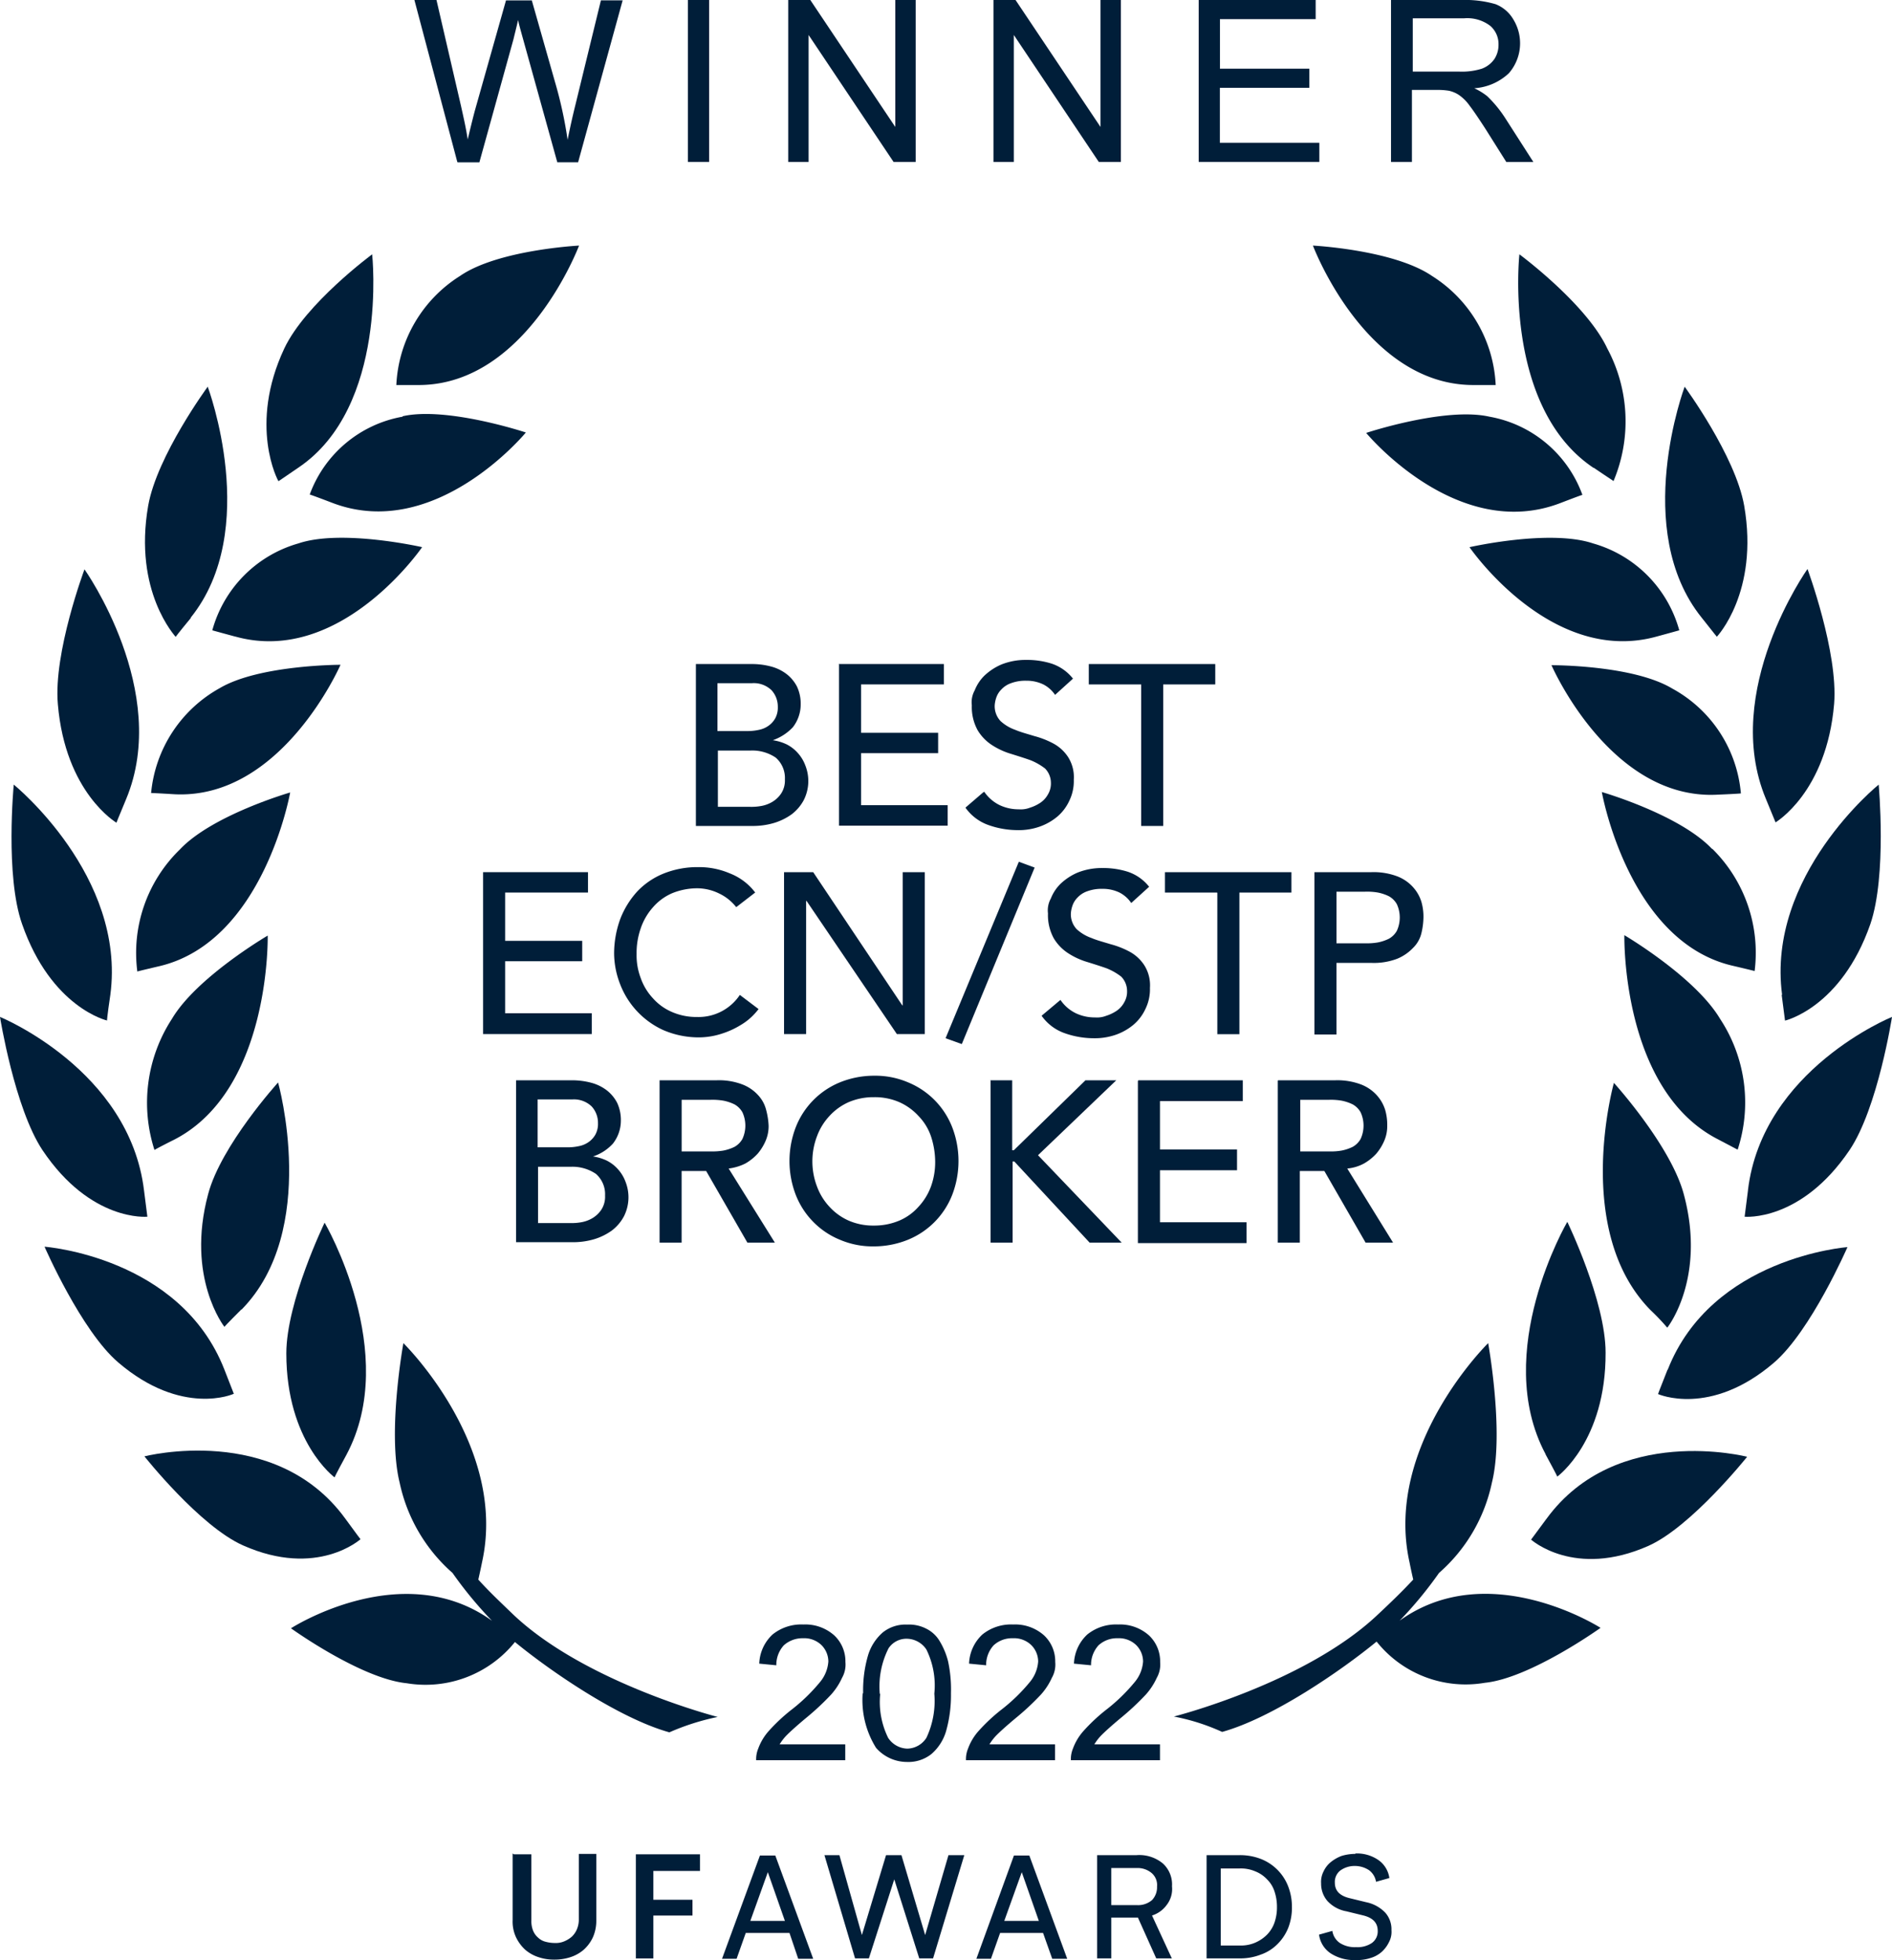 <svg xmlns="http://www.w3.org/2000/svg" width="95.748" height="99.197" viewBox="0 0 95.748 99.197">
  <g id="Best-ECN-STP-Broker_2022_White" transform="translate(0 0)">
    <g id="Group_864" data-name="Group 864" transform="translate(3.012 30.131)">
      <rect id="Rectangle_1986" data-name="Rectangle 1986" width="89.722" height="37.92" fill="none"/>
      <g id="Group_863" data-name="Group 863" transform="translate(21.435 3.265)" style="isolation: isolate">
        <g id="Group_862" data-name="Group 862" style="isolation: isolate">
          <path id="Path_16373" data-name="Path 16373" d="M189.8,177.9h2.844a3.75,3.75,0,0,1,.99.126,2.242,2.242,0,0,1,.779.379,1.923,1.923,0,0,1,.527.632,2.048,2.048,0,0,1,.19.906,1.887,1.887,0,0,1-.4,1.159,2.545,2.545,0,0,1-1.011.653h0a2.433,2.433,0,0,1,.7.211,1.89,1.89,0,0,1,.569.442,1.946,1.946,0,0,1,.379.632,2.138,2.138,0,0,1-.084,1.749,2.216,2.216,0,0,1-.611.716,3.025,3.025,0,0,1-.906.442,3.769,3.769,0,0,1-1.117.147h-2.823V177.9h0Zm1.117,3.392h1.517a2.664,2.664,0,0,0,.59-.063,1.258,1.258,0,0,0,.485-.211,1.154,1.154,0,0,0,.337-.379,1.137,1.137,0,0,0,.126-.569,1.233,1.233,0,0,0-.316-.843,1.29,1.29,0,0,0-.99-.358h-1.749v2.444h0Zm0,3.834h1.643a2.785,2.785,0,0,0,.569-.042,1.672,1.672,0,0,0,.569-.211,1.409,1.409,0,0,0,.442-.421,1.2,1.2,0,0,0,.19-.716,1.366,1.366,0,0,0-.463-1.1,2.116,2.116,0,0,0-1.285-.358h-1.643v2.844Z" transform="translate(-179.056 -177.689)" fill="#001e39"/>
          <path id="Path_16374" data-name="Path 16374" d="M224.321,177.821h5.288v1.032h-4.192V181.3h3.9v1.032h-3.9v2.633H229.8V186h-5.5v-8.2h0Z" transform="translate(-206.288 -177.61)" fill="#001e39"/>
          <path id="Path_16375" data-name="Path 16375" d="M255.648,183.578a2,2,0,0,0,.779.674,2.234,2.234,0,0,0,.969.211,1.285,1.285,0,0,0,.569-.084,2.034,2.034,0,0,0,.527-.253,1.217,1.217,0,0,0,.379-.421,1.068,1.068,0,0,0,.148-.59,1.04,1.04,0,0,0-.295-.716,3.077,3.077,0,0,0-.737-.421c-.295-.105-.632-.211-.969-.316a3.7,3.7,0,0,1-.969-.442,2.31,2.31,0,0,1-.737-.758,2.438,2.438,0,0,1-.295-1.264,1.237,1.237,0,0,1,.147-.758,2.138,2.138,0,0,1,.485-.737,2.931,2.931,0,0,1,.864-.569,3.3,3.3,0,0,1,1.264-.232,4.116,4.116,0,0,1,1.285.19,2.3,2.3,0,0,1,1.074.758l-.906.822a1.591,1.591,0,0,0-.59-.527,1.927,1.927,0,0,0-.864-.19,2.082,2.082,0,0,0-.779.126,1.211,1.211,0,0,0-.485.316,1.058,1.058,0,0,0-.253.4,1.513,1.513,0,0,0-.084.4,1.1,1.1,0,0,0,.295.8,2.152,2.152,0,0,0,.737.442c.295.126.632.211.969.316a4.419,4.419,0,0,1,.969.379,2.055,2.055,0,0,1,.737.674,1.893,1.893,0,0,1,.295,1.159,2.257,2.257,0,0,1-.232,1.074,2.317,2.317,0,0,1-.611.8,2.892,2.892,0,0,1-.906.506,3.184,3.184,0,0,1-1.117.169,4.424,4.424,0,0,1-1.5-.274,2.4,2.4,0,0,1-1.117-.864l.906-.779h0Z" transform="translate(-230.283 -176.9)" fill="#001e39"/>
          <path id="Path_16376" data-name="Path 16376" d="M286.933,178.932H284.3V177.9h6.4v1.032h-2.633v7.163h-1.117v-7.163h-.021Z" transform="translate(-253.647 -177.689)" fill="#001e39"/>
          <path id="Path_16377" data-name="Path 16377" d="M138.821,227.9h5.288v1.032h-4.192v2.444h3.9v1.032h-3.9v2.633H144.3v1.053h-5.5V227.9Z" transform="translate(-138.8 -217.156)" fill="#001e39"/>
          <path id="Path_16378" data-name="Path 16378" d="M176.473,228.722a2.411,2.411,0,0,0-.885-.7,2.525,2.525,0,0,0-1.1-.253,3.381,3.381,0,0,0-1.264.253,2.7,2.7,0,0,0-.969.716,3.077,3.077,0,0,0-.611,1.053,3.776,3.776,0,0,0-.211,1.306,3.236,3.236,0,0,0,.211,1.222,2.891,2.891,0,0,0,.611,1.011,2.72,2.72,0,0,0,.969.7,3.109,3.109,0,0,0,1.285.253,2.509,2.509,0,0,0,2.149-1.117l.948.716a3.475,3.475,0,0,1-.316.358,3.071,3.071,0,0,1-.611.463,4.219,4.219,0,0,1-.927.421,3.759,3.759,0,0,1-1.243.19,4.519,4.519,0,0,1-1.749-.379,4.211,4.211,0,0,1-2.17-2.338,4.334,4.334,0,0,1-.295-1.538,5.114,5.114,0,0,1,.316-1.749,4.433,4.433,0,0,1,.864-1.39,3.8,3.8,0,0,1,1.348-.906,4.584,4.584,0,0,1,1.727-.316,3.949,3.949,0,0,1,1.6.316,2.942,2.942,0,0,1,1.285.969l-.927.716h0Z" transform="translate(-163.664 -216.209)" fill="#001e39"/>
          <path id="Path_16379" data-name="Path 16379" d="M211.121,227.9h1.454l4.508,6.741h.021V227.9h1.117v8.195h-1.411l-4.572-6.741h-.021v6.741H211.1V227.9h.021Z" transform="translate(-195.869 -217.156)" fill="#001e39"/>
          <path id="Path_16380" data-name="Path 16380" d="M250.722,234.627l-.822-.295,3.708-8.932.8.295Z" transform="translate(-226.495 -215.183)" fill="#001e39"/>
          <path id="Path_16381" data-name="Path 16381" d="M273.948,233.578a2,2,0,0,0,.779.674,2.234,2.234,0,0,0,.969.211,1.286,1.286,0,0,0,.569-.084,2.033,2.033,0,0,0,.527-.253,1.217,1.217,0,0,0,.379-.421,1.069,1.069,0,0,0,.147-.59,1.04,1.04,0,0,0-.295-.716,3.073,3.073,0,0,0-.737-.421c-.295-.105-.632-.211-.969-.316a3.694,3.694,0,0,1-.969-.442,2.309,2.309,0,0,1-.737-.758,2.438,2.438,0,0,1-.295-1.264,1.237,1.237,0,0,1,.147-.758,2.137,2.137,0,0,1,.485-.737,2.929,2.929,0,0,1,.864-.569,3.3,3.3,0,0,1,1.264-.232,4.116,4.116,0,0,1,1.285.19,2.3,2.3,0,0,1,1.074.758l-.906.822a1.591,1.591,0,0,0-.59-.527,1.926,1.926,0,0,0-.864-.19,2.081,2.081,0,0,0-.779.126,1.21,1.21,0,0,0-.485.316,1.056,1.056,0,0,0-.253.4,1.515,1.515,0,0,0-.084.4,1.1,1.1,0,0,0,.295.8,2.152,2.152,0,0,0,.737.442c.295.126.632.211.969.316a4.418,4.418,0,0,1,.969.379,2.054,2.054,0,0,1,.737.674,1.892,1.892,0,0,1,.295,1.159,2.256,2.256,0,0,1-.232,1.074,2.316,2.316,0,0,1-.611.8,2.891,2.891,0,0,1-.906.506,3.262,3.262,0,0,1-1.117.169,4.424,4.424,0,0,1-1.5-.274,2.4,2.4,0,0,1-1.117-.864l.927-.779h0Z" transform="translate(-244.728 -216.367)" fill="#001e39"/>
          <path id="Path_16382" data-name="Path 16382" d="M305.233,228.932H302.6V227.9H309v1.032h-2.633V236.1h-1.117v-7.163h-.021Z" transform="translate(-268.092 -217.156)" fill="#001e39"/>
          <path id="Path_16383" data-name="Path 16383" d="M338.5,227.9h2.886a3.394,3.394,0,0,1,1.306.211,2.074,2.074,0,0,1,.8.548,1.98,1.98,0,0,1,.421.737,2.7,2.7,0,0,1,.105.8,3.634,3.634,0,0,1-.105.8,1.538,1.538,0,0,1-.421.737,2.331,2.331,0,0,1-.8.548,3.324,3.324,0,0,1-1.306.211h-1.77v3.624H338.5v-8.195h0Zm1.117,3.6h1.454a3.188,3.188,0,0,0,.632-.042,2.255,2.255,0,0,0,.569-.19,1.044,1.044,0,0,0,.4-.4,1.615,1.615,0,0,0,0-1.348,1.044,1.044,0,0,0-.4-.4,2.257,2.257,0,0,0-.569-.19,3.192,3.192,0,0,0-.632-.042h-1.454v2.633h0Z" transform="translate(-296.429 -217.156)" fill="#001e39"/>
          <path id="Path_16384" data-name="Path 16384" d="M146.6,277.9h2.844a3.75,3.75,0,0,1,.99.126,2.243,2.243,0,0,1,.779.379,1.922,1.922,0,0,1,.527.632,2.047,2.047,0,0,1,.19.906,1.887,1.887,0,0,1-.4,1.159,2.337,2.337,0,0,1-1.011.653h0a2.432,2.432,0,0,1,.7.211,1.889,1.889,0,0,1,.569.442,1.945,1.945,0,0,1,.379.632,2.138,2.138,0,0,1-.084,1.749,2.216,2.216,0,0,1-.611.716,3.026,3.026,0,0,1-.906.442,3.768,3.768,0,0,1-1.117.147h-2.823V277.9h0Zm1.117,3.392h1.517a2.668,2.668,0,0,0,.59-.063,1.258,1.258,0,0,0,.485-.211,1.154,1.154,0,0,0,.337-.379,1.137,1.137,0,0,0,.126-.569,1.233,1.233,0,0,0-.316-.843,1.29,1.29,0,0,0-.99-.358h-1.749v2.423Zm0,3.834h1.643a2.788,2.788,0,0,0,.569-.042,1.674,1.674,0,0,0,.569-.211,1.409,1.409,0,0,0,.442-.421,1.2,1.2,0,0,0,.19-.716,1.366,1.366,0,0,0-.463-1.1,2.116,2.116,0,0,0-1.285-.358h-1.643v2.844h0Z" transform="translate(-144.957 -256.623)" fill="#001e39"/>
          <path id="Path_16385" data-name="Path 16385" d="M181.2,277.9h2.886a3.323,3.323,0,0,1,1.306.211,2.074,2.074,0,0,1,.8.548,1.688,1.688,0,0,1,.4.737,3.712,3.712,0,0,1,.126.8,1.872,1.872,0,0,1-.147.758,2.591,2.591,0,0,1-.4.653,2.565,2.565,0,0,1-.632.506,2.627,2.627,0,0,1-.843.253l2.338,3.75h-1.39l-2.086-3.624h-1.243v3.624H181.2v-8.2h0Zm1.117,3.6h1.454a3.515,3.515,0,0,0,.653-.042,2.255,2.255,0,0,0,.569-.19,1.043,1.043,0,0,0,.4-.4,1.614,1.614,0,0,0,0-1.348,1.043,1.043,0,0,0-.4-.4,2.253,2.253,0,0,0-.569-.19,3.293,3.293,0,0,0-.653-.042h-1.454v2.633h0Z" transform="translate(-172.268 -256.623)" fill="#001e39"/>
          <path id="Path_16386" data-name="Path 16386" d="M216.677,285.437a4.213,4.213,0,0,1-1.727-.337,4,4,0,0,1-1.348-.906,4.04,4.04,0,0,1-.885-1.369,4.766,4.766,0,0,1,0-3.413,4.041,4.041,0,0,1,2.233-2.275,4.589,4.589,0,0,1,1.727-.337,4.214,4.214,0,0,1,1.728.337,4.04,4.04,0,0,1,2.233,2.275,4.765,4.765,0,0,1,0,3.413A4.04,4.04,0,0,1,218.4,285.1,4.589,4.589,0,0,1,216.677,285.437Zm0-1.053a3.253,3.253,0,0,0,1.285-.253,2.72,2.72,0,0,0,.969-.7,3.03,3.03,0,0,0,.632-1.032,3.62,3.62,0,0,0,.211-1.264,4.183,4.183,0,0,0-.211-1.264,2.735,2.735,0,0,0-.632-1.032,2.919,2.919,0,0,0-.969-.7,3.109,3.109,0,0,0-1.285-.253,3.18,3.18,0,0,0-1.285.253,2.919,2.919,0,0,0-.969.7,3.029,3.029,0,0,0-.632,1.032,3.563,3.563,0,0,0,0,2.528,3.029,3.029,0,0,0,.632,1.032,2.92,2.92,0,0,0,.969.7A3.11,3.11,0,0,0,216.677,284.384Z" transform="translate(-196.895 -255.754)" fill="#001e39"/>
          <path id="Path_16387" data-name="Path 16387" d="M260.6,277.9h1.117v3.539h.084l3.624-3.539h1.559l-3.961,3.792,4.234,4.424h-1.622l-3.813-4.108h-.084v4.108h-1.117v-8.2h0Z" transform="translate(-234.94 -256.623)" fill="#001e39"/>
          <path id="Path_16388" data-name="Path 16388" d="M296.121,277.9h5.288v1.053h-4.192V281.4h3.9v1.053h-3.9v2.633H301.6v1.053h-5.5v-8.2h0Z" transform="translate(-262.962 -256.623)" fill="#001e39"/>
          <path id="Path_16389" data-name="Path 16389" d="M329.721,277.9h2.886a3.393,3.393,0,0,1,1.306.211,2.074,2.074,0,0,1,.8.548,1.981,1.981,0,0,1,.421.737,2.7,2.7,0,0,1,.105.8,1.872,1.872,0,0,1-.147.758,2.591,2.591,0,0,1-.4.653,2.565,2.565,0,0,1-.632.506,2.189,2.189,0,0,1-.843.253l2.317,3.75h-1.39l-2.086-3.624h-1.243v3.624H329.7v-8.2h0Zm1.117,3.6h1.454a3.19,3.19,0,0,0,.632-.042,2.255,2.255,0,0,0,.569-.19,1.043,1.043,0,0,0,.4-.4,1.614,1.614,0,0,0,0-1.348,1.043,1.043,0,0,0-.4-.4,2.252,2.252,0,0,0-.569-.19,3.188,3.188,0,0,0-.632-.042h-1.454v2.633h0Z" transform="translate(-289.483 -256.623)" fill="#001e39"/>
        </g>
      </g>
    </g>
    <g id="Group_865" data-name="Group 865" transform="translate(20.972 0)" style="isolation: isolate">
      <path id="Path_16390" data-name="Path 16390" d="M124.47,26.895,122.3,18.7h1.117l1.243,5.372c.126.569.253,1.117.337,1.685.211-.885.337-1.369.379-1.517l1.559-5.52h1.306l1.18,4.15a21.4,21.4,0,0,1,.632,2.907c.105-.527.232-1.117.4-1.791l1.285-5.267h1.1l-2.254,8.195h-1.053L127.8,20.68c-.147-.527-.232-.843-.253-.969-.084.379-.169.7-.232.969l-1.727,6.236h-1.1Z" transform="translate(-122.3 -18.7)" fill="#001e39"/>
      <path id="Path_16391" data-name="Path 16391" d="M188,26.895V18.7h1.074v8.195H188Z" transform="translate(-174.159 -18.7)" fill="#001e39"/>
      <path id="Path_16392" data-name="Path 16392" d="M212.1,26.895V18.7h1.117l4.3,6.425V18.7h1.032v8.195H217.43l-4.3-6.425v6.425H212.1Z" transform="translate(-193.182 -18.7)" fill="#001e39"/>
      <path id="Path_16393" data-name="Path 16393" d="M261.4,26.895V18.7h1.117l4.3,6.425V18.7h1.032v8.195H266.73l-4.3-6.425v6.425H261.4Z" transform="translate(-232.096 -18.7)" fill="#001e39"/>
      <path id="Path_16394" data-name="Path 16394" d="M310.7,26.895V18.7h5.92v.969h-4.845v2.507H316.3v.969h-4.529v2.781h5.035v.969Z" transform="translate(-271.01 -18.7)" fill="#001e39"/>
      <path id="Path_16395" data-name="Path 16395" d="M356.742,26.895V18.7h3.624a5.413,5.413,0,0,1,1.664.211,1.8,1.8,0,0,1,.906.779,2.306,2.306,0,0,1-.232,2.718,2.816,2.816,0,0,1-1.749.758,3.263,3.263,0,0,1,.653.4,6.117,6.117,0,0,1,.906,1.1l1.432,2.233h-1.369L361.5,25.189c-.316-.485-.569-.864-.779-1.138a2.208,2.208,0,0,0-.548-.548,1.517,1.517,0,0,0-.506-.211,3.68,3.68,0,0,0-.611-.042H357.8v3.645h-1.053Zm1.1-4.572h2.338a3.361,3.361,0,0,0,1.159-.147,1.346,1.346,0,0,0,.632-.485,1.307,1.307,0,0,0,.211-.737,1.215,1.215,0,0,0-.421-.948,1.921,1.921,0,0,0-1.327-.379h-2.591v2.718h0Z" transform="translate(-307.319 -18.7)" fill="#001e39"/>
    </g>
    <g id="Group_868" data-name="Group 868" transform="translate(0 12.429)">
      <g id="Group_866" data-name="Group 866">
        <path id="Path_16396" data-name="Path 16396" d="M102.18,352.666c.042-.19.105-.463.19-.885,1.306-5.9-3.982-11.081-3.982-11.081s-.822,4.508-.19,7.057a8.389,8.389,0,0,0,2.676,4.572,20.04,20.04,0,0,0,2,2.423c-4.529-3.265-10.175.379-10.175.379s3.539,2.549,5.857,2.781a5.808,5.808,0,0,0,5.477-2.086c1.77,1.454,5.246,3.855,7.816,4.571a12.109,12.109,0,0,1,2.444-.779s-6.657-1.706-10.323-5.161c-.611-.59-1.222-1.159-1.791-1.791Z" transform="translate(-77.974 -285.153)" fill="#001e39"/>
        <path id="Path_16397" data-name="Path 16397" d="M68.434,371s-.105-.126-.779-1.053C64.115,365.1,57.5,366.808,57.5,366.808s2.8,3.539,4.993,4.508c3.75,1.664,5.941-.316,5.941-.316Z" transform="translate(-50.19 -305.531)" fill="#001e39"/>
        <path id="Path_16398" data-name="Path 16398" d="M94.044,324.772s.063-.147.59-1.117c2.76-5.161-1.1-11.755-1.1-11.755s-1.938,4-1.938,6.615c0,4.487,2.444,6.278,2.444,6.278Z" transform="translate(-77.106 -262.45)" fill="#001e39"/>
        <path id="Path_16399" data-name="Path 16399" d="M43.085,325.158s-.063-.169-.485-1.243c-2.233-5.709-9.1-6.215-9.1-6.215s1.854,4.256,3.729,5.857c3.223,2.76,5.857,1.6,5.857,1.58Z" transform="translate(-31.246 -267.034)" fill="#001e39"/>
        <path id="Path_16400" data-name="Path 16400" d="M73.155,289.8c3.961-4.024,1.854-11.5,1.854-11.5s-2.886,3.181-3.539,5.646c-1.138,4.234.822,6.72.822,6.72s.105-.126.864-.885Z" transform="translate(-60.936 -235.945)" fill="#001e39"/>
        <path id="Path_16401" data-name="Path 16401" d="M30.258,272.712s-.021-.169-.169-1.327c-.737-6.109-7.289-8.785-7.289-8.785s.737,4.614,2.149,6.741c2.444,3.645,5.288,3.371,5.309,3.371Z" transform="translate(-22.8 -223.563)" fill="#001e39"/>
        <path id="Path_16402" data-name="Path 16402" d="M59.57,253.4c4.845-2.549,4.677-10.3,4.677-10.3s-3.6,2.107-4.845,4.213a7.784,7.784,0,0,0-.885,6.636S58.643,253.865,59.57,253.4Z" transform="translate(-50.7 -208.179)" fill="#001e39"/>
        <path id="Path_16403" data-name="Path 16403" d="M30.395,218.845s0-.169.169-1.306c.8-6.025-4.888-10.639-4.888-10.639s-.442,4.614.421,7.057c1.475,4.234,4.3,4.887,4.319,4.887h0Z" transform="translate(-24.98 -179.621)" fill="#001e39"/>
        <path id="Path_16404" data-name="Path 16404" d="M55.519,217.859s.147-.042,1.138-.274c5.267-1.264,6.594-8.785,6.594-8.785s-3.94,1.138-5.583,2.886a7.3,7.3,0,0,0-2.149,6.194Z" transform="translate(-48.567 -181.122)" fill="#001e39"/>
        <path id="Path_16405" data-name="Path 16405" d="M39.583,168.109s.063-.169.485-1.18c2.275-5.456-2.107-11.629-2.107-11.629s-1.58,4.213-1.348,6.826c.379,4.487,2.97,6,2.97,6Z" transform="translate(-33.685 -138.915)" fill="#001e39"/>
        <path id="Path_16406" data-name="Path 16406" d="M68.685,178.2s-4.108,0-6.109,1.18a6.794,6.794,0,0,0-3.476,5.309s.147,0,1.18.063C65.715,185.026,68.685,178.2,68.685,178.2Z" transform="translate(-51.453 -156.984)" fill="#001e39"/>
        <path id="Path_16407" data-name="Path 16407" d="M59.941,123.292c3.581-4.445.864-11.692.864-11.692s-2.57,3.5-3.013,6.025c-.758,4.361,1.39,6.615,1.39,6.636,0,0,.084-.126.779-.969Z" transform="translate(-50.293 -104.458)" fill="#001e39"/>
        <path id="Path_16408" data-name="Path 16408" d="M74.98,152.752c5.33,1.475,9.438-4.529,9.438-4.529s-4.066-.927-6.257-.19a6.309,6.309,0,0,0-4.361,4.4s.147.042,1.159.316Z" transform="translate(-63.056 -132.961)" fill="#001e39"/>
        <path id="Path_16409" data-name="Path 16409" d="M88.407,90.607C93,87.532,92.157,79.8,92.157,79.8s-3.371,2.486-4.445,4.761c-1.833,3.9-.316,6.72-.295,6.72C87.417,91.281,87.543,91.2,88.407,90.607Z" transform="translate(-73.323 -79.358)" fill="#001e39"/>
        <path id="Path_16410" data-name="Path 16410" d="M101.9,118.291a6.152,6.152,0,0,0-4.7,3.939s.147.042,1.138.421c5.225,2,9.8-3.56,9.8-3.56s-4-1.327-6.236-.822Z" transform="translate(-81.526 -109.632)" fill="#001e39"/>
        <path id="Path_16411" data-name="Path 16411" d="M119.178,84.757c5.435-.042,8.069-7.057,8.069-7.057s-4.108.211-6.025,1.538A6.9,6.9,0,0,0,118,84.757Z" transform="translate(-97.943 -77.7)" fill="#001e39"/>
      </g>
      <g id="Group_867" data-name="Group 867" transform="translate(59.407)">
        <path id="Path_16412" data-name="Path 16412" d="M316.118,354.752a20.04,20.04,0,0,0,2-2.423,8.348,8.348,0,0,0,2.676-4.572c.632-2.528-.19-7.057-.19-7.057s-5.288,5.182-3.982,11.081c.084.421.147.7.19.885-.569.611-1.18,1.2-1.791,1.77-3.666,3.476-10.323,5.161-10.323,5.161a10.68,10.68,0,0,1,2.444.779c2.57-.716,6.046-3.118,7.816-4.572a5.761,5.761,0,0,0,5.477,2.086c2.3-.232,5.857-2.781,5.857-2.781s-5.646-3.623-10.175-.358h0Z" transform="translate(-304.7 -285.153)" fill="#001e39"/>
        <path id="Path_16413" data-name="Path 16413" d="M391.279,370.047c-.674.906-.758,1.032-.779,1.053,0,0,2.191,1.98,5.941.316,2.17-.969,4.993-4.508,4.993-4.508s-6.615-1.706-10.154,3.139Z" transform="translate(-372.424 -305.61)" fill="#001e39"/>
        <path id="Path_16414" data-name="Path 16414" d="M390.271,323.476c.527.969.59,1.117.59,1.117s2.465-1.791,2.444-6.278c0-2.612-1.938-6.615-1.938-6.615s-3.855,6.594-1.1,11.755h0Z" transform="translate(-371.458 -262.292)" fill="#001e39"/>
        <path id="Path_16415" data-name="Path 16415" d="M421.484,323.994c-.421,1.074-.484,1.222-.484,1.243,0,0,2.633,1.18,5.857-1.58,1.875-1.6,3.729-5.857,3.729-5.857s-6.868.506-9.1,6.215Z" transform="translate(-396.499 -267.113)" fill="#001e39"/>
        <path id="Path_16416" data-name="Path 16416" d="M411.02,290.766s1.959-2.486.822-6.72c-.653-2.465-3.539-5.646-3.539-5.646s-2.107,7.479,1.854,11.5a11.564,11.564,0,0,1,.843.885Z" transform="translate(-386.035 -236.024)" fill="#001e39"/>
        <path id="Path_16417" data-name="Path 16417" d="M441.969,271.385c-.147,1.159-.169,1.306-.169,1.327,0,0,2.844.274,5.309-3.371,1.433-2.128,2.149-6.741,2.149-6.741s-6.552,2.654-7.289,8.764h0Z" transform="translate(-412.917 -223.563)" fill="#001e39"/>
        <path id="Path_16418" data-name="Path 16418" d="M418.628,253.87a7.69,7.69,0,0,0-.885-6.636C416.479,245.107,412.9,243,412.9,243s-.168,7.753,4.677,10.3c.927.485,1.032.548,1.053.548Z" transform="translate(-390.103 -208.1)" fill="#001e39"/>
        <path id="Path_16419" data-name="Path 16419" d="M450.49,217.539c.147,1.138.169,1.285.169,1.306,0,0,2.844-.653,4.319-4.887.843-2.465.421-7.057.421-7.057s-5.688,4.593-4.888,10.639Z" transform="translate(-419.732 -179.621)" fill="#001e39"/>
        <path id="Path_16420" data-name="Path 16420" d="M413.083,211.586c-1.643-1.749-5.583-2.886-5.583-2.886s1.327,7.542,6.594,8.785c.99.232,1.138.274,1.138.274a7.393,7.393,0,0,0-2.149-6.194h0Z" transform="translate(-385.843 -181.044)" fill="#001e39"/>
        <path id="Path_16421" data-name="Path 16421" d="M444.93,168.03s2.591-1.517,2.97-6c.211-2.612-1.348-6.826-1.348-6.826s-4.382,6.173-2.107,11.629c.421,1.032.485,1.18.485,1.18h0Z" transform="translate(-414.488 -138.836)" fill="#001e39"/>
        <path id="Path_16422" data-name="Path 16422" d="M403.806,184.852c1.032-.042,1.159-.063,1.18-.063a6.7,6.7,0,0,0-3.476-5.309c-2-1.2-6.109-1.18-6.109-1.18s2.97,6.847,8.406,6.552Z" transform="translate(-376.292 -157.063)" fill="#001e39"/>
        <path id="Path_16423" data-name="Path 16423" d="M425.322,124.261s2.149-2.254,1.39-6.636c-.442-2.528-3.013-6.025-3.013-6.025s-2.718,7.247.864,11.692c.674.843.758.969.78.969Z" transform="translate(-397.851 -104.458)" fill="#001e39"/>
        <path id="Path_16424" data-name="Path 16424" d="M375.7,148.222s4.108,6,9.459,4.529c1.011-.274,1.138-.316,1.159-.316a6.308,6.308,0,0,0-4.361-4.4c-2.191-.737-6.257.19-6.257.19Z" transform="translate(-360.742 -132.961)" fill="#001e39"/>
        <path id="Path_16425" data-name="Path 16425" d="M391.243,90.607c.864.59.99.653.99.674a7.807,7.807,0,0,0-.316-6.72c-1.053-2.254-4.445-4.761-4.445-4.761s-.843,7.732,3.75,10.807Z" transform="translate(-369.987 -79.358)" fill="#001e39"/>
        <path id="Path_16426" data-name="Path 16426" d="M361.834,122.309a6.152,6.152,0,0,0-4.7-3.939c-2.233-.506-6.236.822-6.236.822s4.572,5.541,9.8,3.56c.99-.379,1.117-.421,1.138-.421h0Z" transform="translate(-341.167 -109.711)" fill="#001e39"/>
        <path id="Path_16427" data-name="Path 16427" d="M346.169,84.757h1.18a6.9,6.9,0,0,0-3.223-5.52C342.187,77.911,338.1,77.7,338.1,77.7s2.633,7.015,8.069,7.057Z" transform="translate(-331.064 -77.7)" fill="#001e39"/>
      </g>
    </g>
    <rect id="Rectangle_1987" data-name="Rectangle 1987" width="37.352" height="6.868" transform="translate(29.545 82.259)" fill="none"/>
    <g id="Group_869" data-name="Group 869" transform="translate(38.267 82.217)" style="isolation: isolate">
      <path id="Path_16428" data-name="Path 16428" d="M208.908,414.367v.8H204.4a1.4,1.4,0,0,1,.105-.59,2.747,2.747,0,0,1,.548-.906,9.063,9.063,0,0,1,1.1-1.032,8.973,8.973,0,0,0,1.5-1.454,1.823,1.823,0,0,0,.4-1.011,1.181,1.181,0,0,0-.358-.843,1.257,1.257,0,0,0-.927-.337,1.41,1.41,0,0,0-.969.358,1.474,1.474,0,0,0-.379,1.011l-.864-.084a2.116,2.116,0,0,1,.674-1.475,2.313,2.313,0,0,1,1.559-.506,2.2,2.2,0,0,1,1.559.548,1.8,1.8,0,0,1,.569,1.348,1.361,1.361,0,0,1-.169.8,3.34,3.34,0,0,1-.548.843,13.179,13.179,0,0,1-1.285,1.2c-.506.421-.822.716-.969.864a2.483,2.483,0,0,0-.358.463h3.35Z" transform="translate(-204.4 -408.3)" fill="#001e39"/>
      <path id="Path_16429" data-name="Path 16429" d="M230.021,411.8a6.32,6.32,0,0,1,.253-1.959,2.489,2.489,0,0,1,.737-1.138,1.837,1.837,0,0,1,1.243-.4,1.889,1.889,0,0,1,.969.211,1.618,1.618,0,0,1,.674.632,3.745,3.745,0,0,1,.421,1.011,6.743,6.743,0,0,1,.147,1.622,6.654,6.654,0,0,1-.253,1.938,2.436,2.436,0,0,1-.737,1.138,1.875,1.875,0,0,1-1.243.4,2.08,2.08,0,0,1-1.559-.716,4.566,4.566,0,0,1-.674-2.781h0Zm.864,0a4.11,4.11,0,0,0,.4,2.233,1.2,1.2,0,0,0,.969.548,1.173,1.173,0,0,0,.969-.548,4.376,4.376,0,0,0,.4-2.233,4.11,4.11,0,0,0-.4-2.233,1.208,1.208,0,0,0-.99-.548,1.085,1.085,0,0,0-.927.485,4.276,4.276,0,0,0-.442,2.317h0Z" transform="translate(-224.607 -408.3)" fill="#001e39"/>
      <path id="Path_16430" data-name="Path 16430" d="M259.308,414.367v.8H254.8a1.4,1.4,0,0,1,.105-.59,2.746,2.746,0,0,1,.548-.906,9.057,9.057,0,0,1,1.1-1.032,8.972,8.972,0,0,0,1.5-1.454,1.823,1.823,0,0,0,.4-1.011,1.181,1.181,0,0,0-.358-.843,1.257,1.257,0,0,0-.927-.337,1.374,1.374,0,0,0-.969.358,1.474,1.474,0,0,0-.379,1.011l-.864-.084a2.116,2.116,0,0,1,.674-1.475,2.313,2.313,0,0,1,1.559-.506,2.2,2.2,0,0,1,1.559.548,1.8,1.8,0,0,1,.569,1.348,1.36,1.36,0,0,1-.169.8,3.34,3.34,0,0,1-.548.843,13.179,13.179,0,0,1-1.285,1.2c-.506.421-.822.716-.969.864a2.483,2.483,0,0,0-.358.463h3.329Z" transform="translate(-244.182 -408.3)" fill="#001e39"/>
      <path id="Path_16431" data-name="Path 16431" d="M284.508,414.367v.8H280a1.4,1.4,0,0,1,.105-.59,2.745,2.745,0,0,1,.548-.906,9.062,9.062,0,0,1,1.1-1.032,8.975,8.975,0,0,0,1.5-1.454,1.823,1.823,0,0,0,.4-1.011,1.181,1.181,0,0,0-.358-.843,1.257,1.257,0,0,0-.927-.337,1.374,1.374,0,0,0-.969.358,1.475,1.475,0,0,0-.379,1.011l-.864-.084a2.116,2.116,0,0,1,.674-1.475,2.313,2.313,0,0,1,1.559-.506,2.2,2.2,0,0,1,1.559.548,1.8,1.8,0,0,1,.569,1.348,1.361,1.361,0,0,1-.169.8,3.341,3.341,0,0,1-.548.843,13.176,13.176,0,0,1-1.285,1.2c-.506.421-.822.716-.969.864a2.485,2.485,0,0,0-.358.463h3.329Z" transform="translate(-264.073 -408.3)" fill="#001e39"/>
    </g>
    <g id="Group_870" data-name="Group 870" transform="translate(25.943 93.804)">
      <path id="Path_16432" data-name="Path 16432" d="M145.963,463.342h.885v3.35a1.275,1.275,0,0,0,.084.506.915.915,0,0,0,.253.358.842.842,0,0,0,.379.211,1.8,1.8,0,0,0,.485.063,1.072,1.072,0,0,0,.463-.084,1.41,1.41,0,0,0,.379-.232,1.1,1.1,0,0,0,.253-.358,1.25,1.25,0,0,0,.105-.485v-3.35h.885v3.371a2.07,2.07,0,0,1-.169.843,1.964,1.964,0,0,1-.463.632,1.929,1.929,0,0,1-.674.379,2.583,2.583,0,0,1-.822.126,2.453,2.453,0,0,1-.8-.126,1.929,1.929,0,0,1-.674-.379,2.048,2.048,0,0,1-.463-.632,1.863,1.863,0,0,1-.169-.864V463.3Z" transform="translate(-145.9 -463.3)" fill="#001e39"/>
      <path id="Path_16433" data-name="Path 16433" d="M176.385,464.343V465.8h1.98v.8h-1.98v2.17H175.5V463.5h3.244v.843Z" transform="translate(-169.264 -463.458)" fill="#001e39"/>
      <path id="Path_16434" data-name="Path 16434" d="M199.592,467.718H197.4l-.463,1.306H196.2l1.917-5.225h.779l1.917,5.225h-.758l-.442-1.306Zm-.211-.611-.864-2.465-.885,2.465h1.77Z" transform="translate(-185.603 -463.695)" fill="#001e39"/>
      <path id="Path_16435" data-name="Path 16435" d="M227.878,463.7l-1.58,5.225h-.7l-1.264-4-1.285,4h-.7L220.8,463.7h.758l1.138,4.045,1.222-4.045h.779l1.2,4.045,1.18-4.045h.8Z" transform="translate(-205.021 -463.616)" fill="#001e39"/>
      <path id="Path_16436" data-name="Path 16436" d="M260.692,467.718H258.5l-.463,1.306H257.3l1.9-5.225h.779l1.917,5.225h-.758l-.464-1.306h.021Zm-.232-.611-.864-2.465-.885,2.465h1.77Z" transform="translate(-233.831 -463.695)" fill="#001e39"/>
      <path id="Path_16437" data-name="Path 16437" d="M290.092,468.925h-.8l-.927-2.065h-1.348v2.065H286.3V463.7h2a1.863,1.863,0,0,1,1.327.421,1.435,1.435,0,0,1,.463,1.159,1.309,1.309,0,0,1-.274.948,1.45,1.45,0,0,1-.737.527l1.011,2.191h0Zm-.758-3.645a.8.8,0,0,0-.274-.674,1.1,1.1,0,0,0-.758-.253h-1.285v1.875H288.3a1.084,1.084,0,0,0,.779-.253.939.939,0,0,0,.253-.7h0Z" transform="translate(-256.722 -463.616)" fill="#001e39"/>
      <path id="Path_16438" data-name="Path 16438" d="M316.919,466.333a2.839,2.839,0,0,1-.19,1.053,2.445,2.445,0,0,1-.548.822,2.2,2.2,0,0,1-.843.527,2.84,2.84,0,0,1-1.053.19H312.6V463.7h1.685a2.921,2.921,0,0,1,1.053.19,2.422,2.422,0,0,1,1.39,1.391,2.84,2.84,0,0,1,.19,1.053Zm-.758,0a2.453,2.453,0,0,0-.126-.8,1.5,1.5,0,0,0-.379-.611,1.628,1.628,0,0,0-.59-.4,1.838,1.838,0,0,0-.78-.148h-.969v3.9h.969a1.839,1.839,0,0,0,.78-.147,1.946,1.946,0,0,0,.59-.4,1.662,1.662,0,0,0,.379-.611,2.365,2.365,0,0,0,.126-.8Z" transform="translate(-277.481 -463.616)" fill="#001e39"/>
      <path id="Path_16439" data-name="Path 16439" d="M341.433,463.3a1.909,1.909,0,0,1,1.18.337,1.331,1.331,0,0,1,.548.906l-.674.19a.912.912,0,0,0-.358-.59,1.306,1.306,0,0,0-.716-.211,1.23,1.23,0,0,0-.737.232.732.732,0,0,0-.274.611c0,.4.232.653.716.779l.864.211a1.854,1.854,0,0,1,.969.527,1.265,1.265,0,0,1,.316.885,1.1,1.1,0,0,1-.126.611,1.61,1.61,0,0,1-.358.484,1.482,1.482,0,0,1-.569.316,2.2,2.2,0,0,1-.758.105,2.177,2.177,0,0,1-1.264-.337,1.353,1.353,0,0,1-.59-.948l.674-.19a.9.9,0,0,0,.379.611,1.4,1.4,0,0,0,.822.211,1.291,1.291,0,0,0,.8-.211.721.721,0,0,0,.295-.611c0-.4-.232-.653-.716-.779l-.864-.211a1.719,1.719,0,0,1-.969-.527,1.34,1.34,0,0,1-.316-.885,1.15,1.15,0,0,1,.126-.611,1.307,1.307,0,0,1,.358-.464,1.969,1.969,0,0,1,.548-.316,2.444,2.444,0,0,1,.716-.105h0Z" transform="translate(-298.793 -463.3)" fill="#001e39"/>
    </g>
  </g>
</svg>
